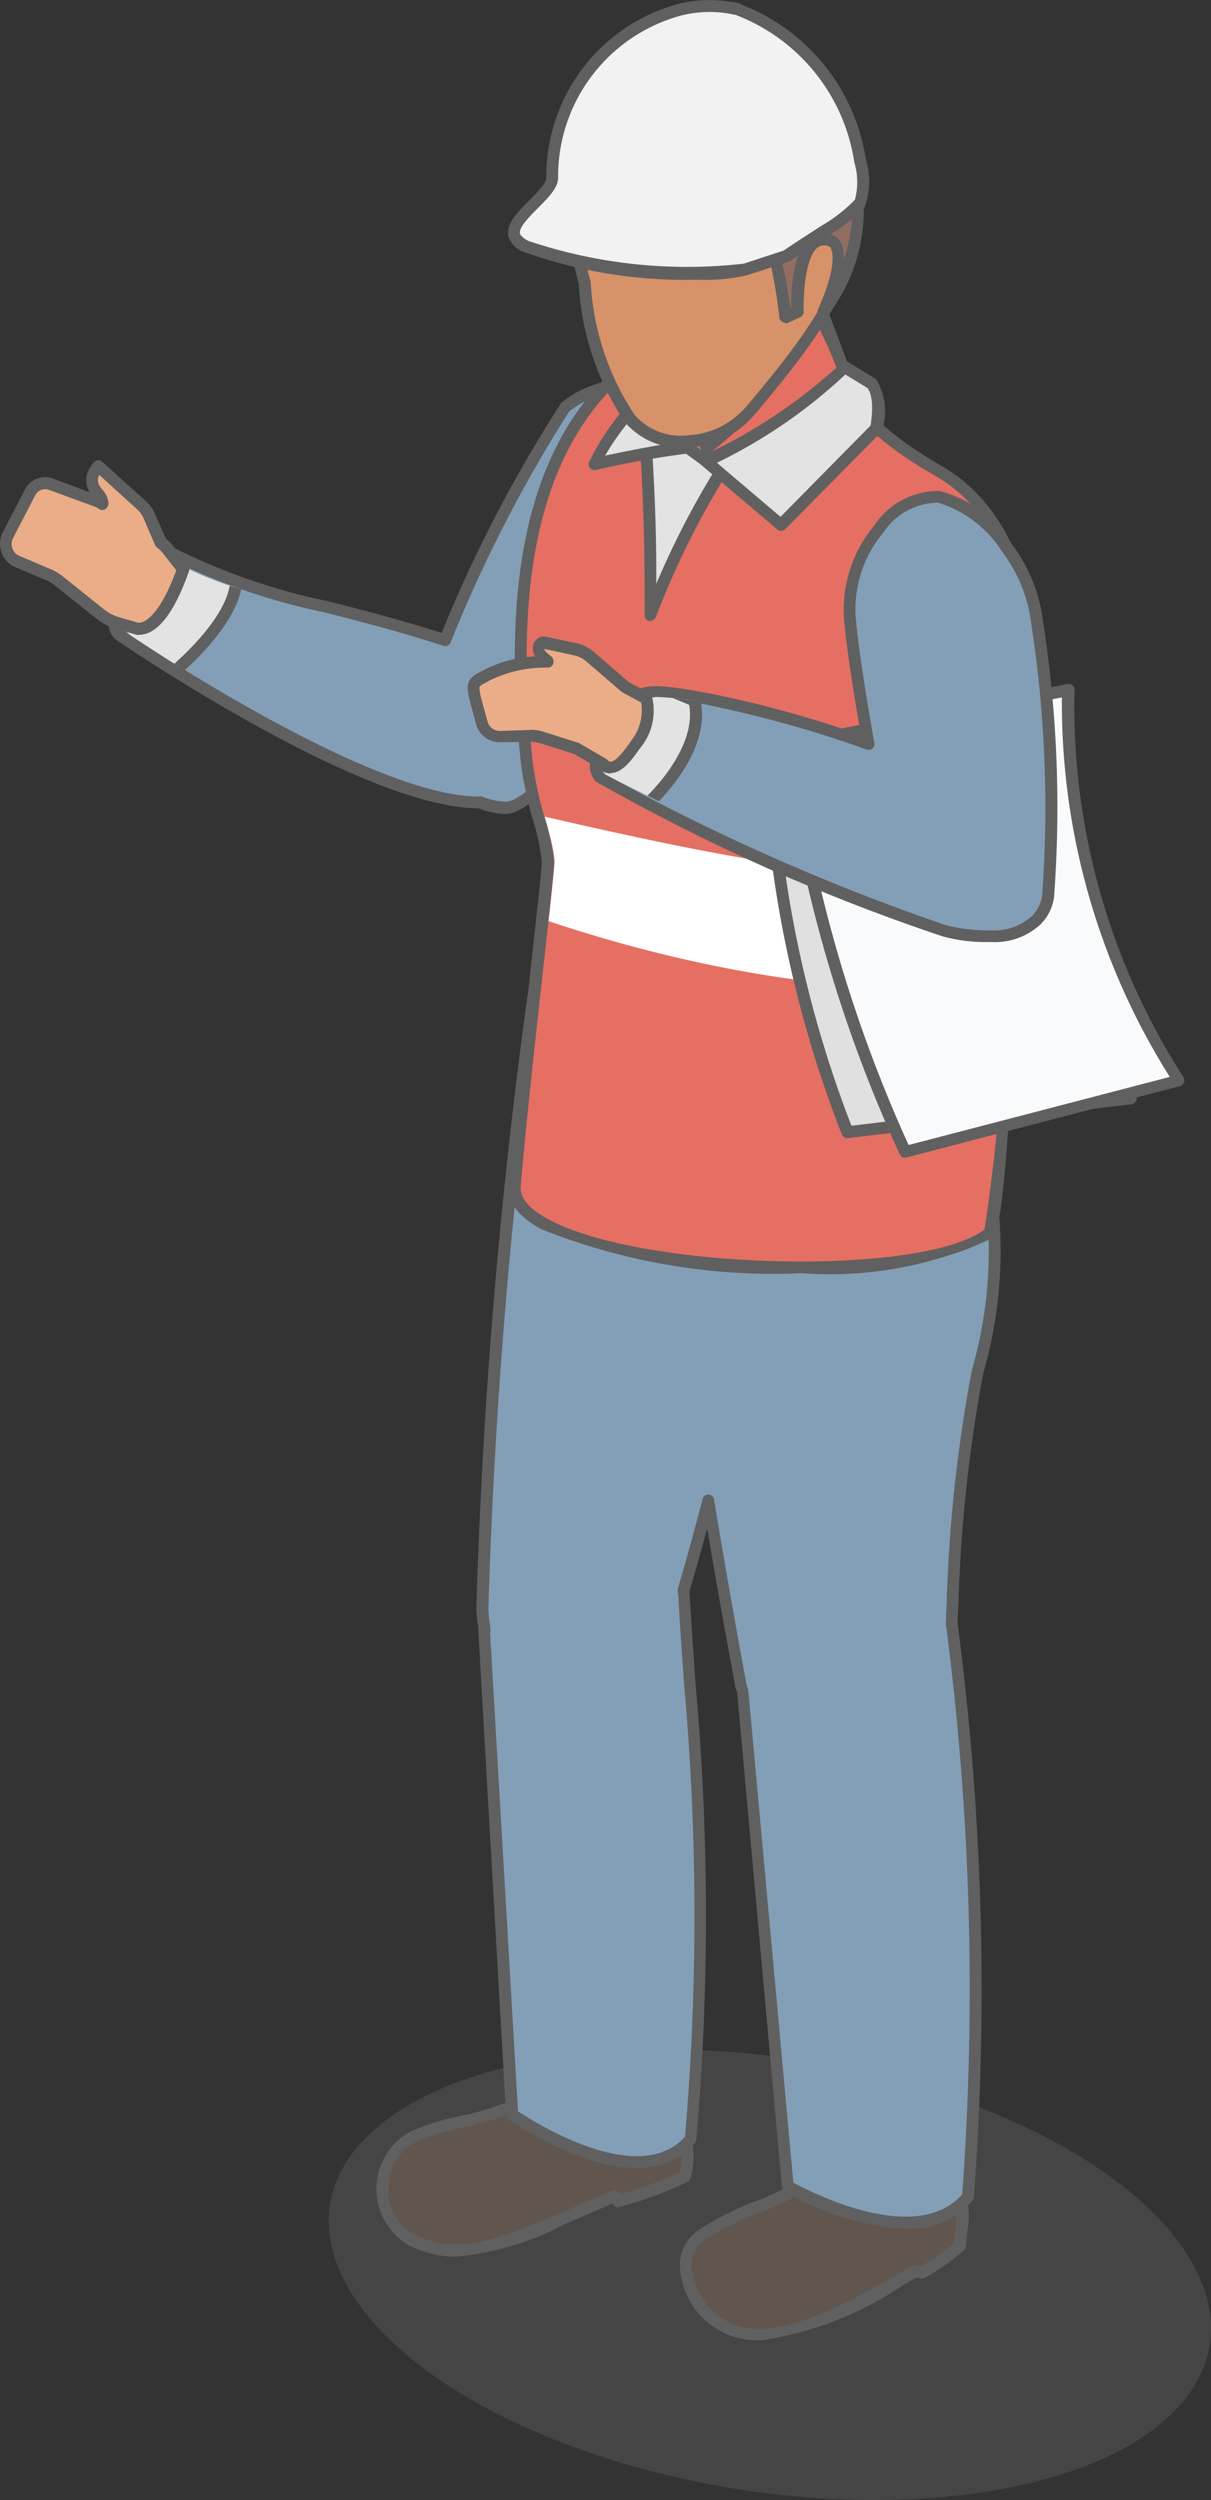 <svg id="グループ_10198" data-name="グループ 10198" xmlns="http://www.w3.org/2000/svg" xmlns:xlink="http://www.w3.org/1999/xlink" width="16.423" height="33.891" viewBox="0 0 16.423 33.891">
  <rect x="0" y="0" width="16.423" height="33.891" fill="#333333" stroke="none"/>
  <defs>
    <linearGradient id="linear-gradient" x1="-0.184" y1="0.752" x2="-0.079" y2="0.752" gradientUnits="objectBoundingBox">
      <stop offset="0" stop-color="#83b78b"/>
      <stop offset="1" stop-color="#767676"/>
    </linearGradient>
    <clipPath id="clip-path">
      <rect id="長方形_6047" data-name="長方形 6047" width="16.423" height="33.891" fill="none"/>
    </clipPath>
    <clipPath id="clip-path-2">
      <rect id="長方形_6035" data-name="長方形 6035" width="16.423" height="33.89" fill="none"/>
    </clipPath>
    <clipPath id="clip-path-3">
      <path id="パス_36426" data-name="パス 36426" d="M5.339,10v.548a.174.174,0,0,0,.1.146.552.552,0,0,0,.506,0,.174.174,0,0,0,.1-.146V10Z" transform="translate(-5.339 -9.996)" fill="none"/>
    </clipPath>
    <clipPath id="clip-path-5">
      <path id="パス_36433" data-name="パス 36433" d="M6.5,9.327v.55a.183.183,0,0,0,.106.145.562.562,0,0,0,.506,0,.184.184,0,0,0,.1-.145v-.55Z" transform="translate(-6.498 -9.327)" fill="none"/>
    </clipPath>
    <clipPath id="clip-path-7">
      <path id="パス_36445" data-name="パス 36445" d="M7.037,12.1c-.037.023-.037.056,0,.077a.137.137,0,0,0,.132,0c.037-.021.037-.055,0-.077a.157.157,0,0,0-.132,0" transform="translate(-7.01 -12.082)" fill="none"/>
    </clipPath>
    <clipPath id="clip-path-9">
      <rect id="長方形_6041" data-name="長方形 6041" width="11.966" height="6.109" fill="url(#linear-gradient)"/>
    </clipPath>
    <clipPath id="clip-path-10">
      <path id="パス_36447" data-name="パス 36447" d="M3.329,18.432c1.387-1.316,4.947-1.532,7.943-.481s4.3,2.977,2.912,4.295-4.947,1.532-7.943.481-4.3-2.977-2.912-4.295" transform="translate(-2.773 -17.285)" fill="url(#linear-gradient)"/>
    </clipPath>
    <clipPath id="clip-path-11">
      <path id="パス_36458" data-name="パス 36458" d="M1.071,5.541a.167.167,0,0,0,.058.2c.617.415,3.677,2.416,4.7,1.95,0,0-.746-1.058-.169-1.689-1.688-.653-3.015-.718-3.955-1.271-.244.072-.439.313-.636.812" transform="translate(-1.058 -4.729)" fill="none"/>
    </clipPath>
    <clipPath id="clip-path-13">
      <path id="パス_36465" data-name="パス 36465" d="M7.319,2.649v0a.41.41,0,0,1-.058.039L5.818,3.774l.031.2.227.752L7.952,3.66a.887.887,0,0,1-.026-.135,5.444,5.444,0,0,0-.468-.982Z" transform="translate(-5.818 -2.543)" fill="none"/>
    </clipPath>
    <clipPath id="clip-path-15">
      <path id="パス_36469" data-name="パス 36469" d="M8.222,2.714c.006.024-1.519.853-1.519.853s-.577-.27-.754-.13C4.366,4.7,4.381,7.116,4.567,8.812c.053.481.267.99.283,1.294.008.149-.321,2.864-.452,4.336-.1,1.119,5.291,1.447,6.337.646a39.027,39.027,0,0,0,.371-4.082c.211-1.649.807-5.056-1.029-6.122-1.151-.667-1.23-1.1-1.257-1.305a6.089,6.089,0,0,0-.479-1s-.127.117-.121.14" transform="translate(-4.397 -2.574)" fill="none"/>
    </clipPath>
    <clipPath id="clip-path-17">
      <path id="パス_36478" data-name="パス 36478" d="M5.628,5.944c-.389.339-.273.378-.548.818-.027.043.029.148.056.172A28.755,28.755,0,0,0,9.691,8.81a2.429,2.429,0,0,0,.616.068c1.4,0,.6-1.543.008-1.672A13.317,13.317,0,0,0,6.632,5.981a5.056,5.056,0,0,0-.759-.1.36.36,0,0,0-.246.066" transform="translate(-5.072 -5.878)" fill="none"/>
    </clipPath>
  </defs>
  <g id="グループ_10197" data-name="グループ 10197" clip-path="url(#clip-path)">
    <g id="グループ_10163" data-name="グループ 10163" transform="translate(0 0.001)">
      <g id="グループ_10162" data-name="グループ 10162" clip-path="url(#clip-path-2)">
        <path id="パス_36423" data-name="パス 36423" d="M6.056,10v.548a.179.179,0,0,1-.1.146.565.565,0,0,1-.508,0,.179.179,0,0,1-.1-.146V10Z" transform="translate(3.242 6.07)" fill="#4d4d4d" fill-rule="evenodd"/>
        <path id="パス_36424" data-name="パス 36424" d="M5.727,10.862a.594.594,0,0,1-.294-.071.257.257,0,0,1-.145-.214v-.55a.08.08,0,0,1,.08-.08h.717a.08.08,0,0,1,.08.08v.55a.257.257,0,0,1-.145.214.59.59,0,0,1-.294.071m-.278-.754v.469c0,.024.024.051.064.074a.472.472,0,0,0,.428,0c.04-.023.064-.05.064-.074v-.469Z" transform="translate(3.211 6.039)" fill="#606060"/>
      </g>
    </g>
    <g id="グループ_10165" data-name="グループ 10165" transform="translate(8.581 16.066)">
      <g id="グループ_10164" data-name="グループ 10164" clip-path="url(#clip-path-3)">
        <rect id="長方形_6036" data-name="長方形 6036" width="0.402" height="0.895" transform="translate(0.448 -0.107)" fill="#464646"/>
        <path id="パス_36425" data-name="パス 36425" d="M6.05,10.935h-.4a.08.08,0,0,1-.08-.08v-.9a.08.08,0,0,1,.08-.08h.4a.08.08,0,0,1,.08.08v.9a.08.08,0,0,1-.08.08m-.321-.161H5.97v-.736H5.729Z" transform="translate(-5.2 -10.067)" fill="#606060"/>
      </g>
    </g>
    <g id="グループ_10167" data-name="グループ 10167" transform="translate(0 0.001)">
      <g id="グループ_10166" data-name="グループ 10166" clip-path="url(#clip-path-2)">
        <path id="パス_36427" data-name="パス 36427" d="M6.056,10v.548a.179.179,0,0,1-.1.146.565.565,0,0,1-.508,0,.179.179,0,0,1-.1-.146V10Z" transform="translate(3.242 6.07)" fill="none" stroke="#606060" stroke-linecap="round" stroke-linejoin="round" stroke-width="0.1"/>
        <path id="パス_36428" data-name="パス 36428" d="M5.444,9.93a.565.565,0,0,1,.508,0,.154.154,0,0,1,0,.293.565.565,0,0,1-.508,0,.154.154,0,0,1,0-.293" transform="translate(3.242 5.992)" fill="#555" fill-rule="evenodd"/>
        <path id="パス_36429" data-name="パス 36429" d="M5.727,10.393a.608.608,0,0,1-.294-.071.234.234,0,0,1,0-.432.654.654,0,0,1,.588,0,.234.234,0,0,1,0,.432.608.608,0,0,1-.294.071m-.214-.363h0c-.04.023-.064.051-.064.076s.024.055.064.077a.477.477,0,0,0,.428,0c.04-.023.064-.051.064-.077s-.024-.053-.064-.076a.477.477,0,0,0-.428,0" transform="translate(3.211 5.963)" fill="#606060"/>
        <path id="パス_36430" data-name="パス 36430" d="M7.215,9.327v.548a.179.179,0,0,1-.1.146.565.565,0,0,1-.508,0,.179.179,0,0,1-.1-.146V9.327Z" transform="translate(3.946 5.663)" fill="#4d4d4d" fill-rule="evenodd"/>
        <path id="パス_36431" data-name="パス 36431" d="M6.887,10.193a.612.612,0,0,1-.294-.071.257.257,0,0,1-.145-.215v-.55a.08.08,0,0,1,.08-.08h.717a.08.08,0,0,1,.08.08v.55a.257.257,0,0,1-.145.215.608.608,0,0,1-.294.071m-.278-.755v.469c0,.024.024.053.064.076a.482.482,0,0,0,.428,0c.04-.023.064-.051.064-.076V9.438Z" transform="translate(3.915 5.633)" fill="#606060"/>
      </g>
    </g>
    <g id="グループ_10169" data-name="グループ 10169" transform="translate(10.444 14.991)">
      <g id="グループ_10168" data-name="グループ 10168" clip-path="url(#clip-path-5)">
        <rect id="長方形_6038" data-name="長方形 6038" width="0.402" height="0.895" transform="translate(0.45 -0.107)" fill="#464646"/>
        <path id="パス_36432" data-name="パス 36432" d="M7.21,10.266h-.4a.08.08,0,0,1-.08-.08v-.9a.08.08,0,0,1,.08-.08h.4a.08.08,0,0,1,.08.08v.9a.08.08,0,0,1-.08.08m-.321-.161H7.13V9.369H6.889Z" transform="translate(-6.358 -9.398)" fill="#606060"/>
      </g>
    </g>
    <g id="グループ_10171" data-name="グループ 10171" transform="translate(0 0.001)">
      <g id="グループ_10170" data-name="グループ 10170" clip-path="url(#clip-path-2)">
        <path id="パス_36434" data-name="パス 36434" d="M7.215,9.327v.548a.179.179,0,0,1-.1.146.565.565,0,0,1-.508,0,.179.179,0,0,1-.1-.146V9.327Z" transform="translate(3.946 5.663)" fill="none" stroke="#606060" stroke-linecap="round" stroke-linejoin="round" stroke-width="0.1"/>
        <path id="パス_36435" data-name="パス 36435" d="M6.6,9.261a.565.565,0,0,1,.508,0,.154.154,0,0,1,0,.293.565.565,0,0,1-.508,0,.154.154,0,0,1,0-.293" transform="translate(3.946 5.586)" fill="#555" fill-rule="evenodd"/>
        <path id="パス_36436" data-name="パス 36436" d="M6.887,9.724a.608.608,0,0,1-.294-.071.234.234,0,0,1,0-.432.644.644,0,0,1,.588,0,.234.234,0,0,1,0,.432.608.608,0,0,1-.294.071m-.214-.363h0c-.04.023-.064.051-.064.077s.024.053.064.076a.477.477,0,0,0,.428,0c.04-.023.064-.051.064-.076s-.024-.055-.064-.077a.477.477,0,0,0-.428,0" transform="translate(3.915 5.555)" fill="#606060"/>
        <path id="パス_36437" data-name="パス 36437" d="M6.26,8.868a.075.075,0,0,1,.069,0,.021.021,0,0,1,0,.04.075.075,0,0,1-.069,0,.021.021,0,0,1,0-.04" transform="translate(3.793 5.379)" fill="#818181" fill-rule="evenodd"/>
        <path id="パス_36438" data-name="パス 36438" d="M6.325,9.027a.151.151,0,0,1-.076-.019.1.1,0,0,1,0-.178.15.15,0,0,1,.149,0,.1.1,0,0,1,0,.178.155.155,0,0,1-.076.019m.006-.158a.047.047,0,0,0-.037.05.055.055,0,0,0,.024.048h.013a.056.056,0,0,0,.026-.048.057.057,0,0,0-.026-.05" transform="translate(3.762 5.349)" fill="#606060"/>
        <path id="パス_36439" data-name="パス 36439" d="M7.24,12.085a.252.252,0,0,0-.225,0,.069.069,0,0,0,0,.13.252.252,0,0,0,.225,0c.063-.037.063-.095,0-.13" transform="translate(4.232 7.322)" fill="#faa53c" fill-rule="evenodd"/>
        <path id="パス_36440" data-name="パス 36440" d="M7.158,12.353a.3.3,0,0,1-.153-.039.158.158,0,0,1-.087-.135.161.161,0,0,1,.087-.133.326.326,0,0,1,.305,0,.158.158,0,0,1,.087.133.155.155,0,0,1-.087.135.3.3,0,0,1-.153.039m.082-.161h0ZM7.1,12.18a.168.168,0,0,0,.122,0,.2.2,0,0,0-.122,0" transform="translate(4.201 7.291)" fill="#606060"/>
        <path id="パス_36441" data-name="パス 36441" d="M7.169,12.1a.146.146,0,0,0-.132,0c-.037.021-.037.055,0,.076a.137.137,0,0,0,.132,0c.037-.021.037-.055,0-.076" transform="translate(4.256 7.336)" fill="#dc8416" fill-rule="evenodd"/>
        <path id="パス_36442" data-name="パス 36442" d="M7.134,12.3a.217.217,0,0,1-.106-.027.126.126,0,0,1-.068-.106.127.127,0,0,1,.069-.109.232.232,0,0,1,.211,0l0,0a.121.121,0,0,1,.064.108.122.122,0,0,1-.064.106.223.223,0,0,1-.108.027" transform="translate(4.226 7.306)" fill="#606060"/>
      </g>
    </g>
    <g id="グループ_10173" data-name="グループ 10173" transform="translate(11.266 19.418)">
      <g id="グループ_10172" data-name="グループ 10172" clip-path="url(#clip-path-7)">
        <path id="パス_36443" data-name="パス 36443" d="M7.169,12.123a.146.146,0,0,0-.132,0c-.037.021-.037.055,0,.076a.146.146,0,0,0,.132,0c.037-.021.037-.055,0-.076" transform="translate(-7.01 -12.067)" fill="#7b5e3a" fill-rule="evenodd"/>
        <path id="パス_36444" data-name="パス 36444" d="M7.134,12.325a.217.217,0,0,1-.106-.027.126.126,0,0,1-.068-.106.127.127,0,0,1,.069-.109.232.232,0,0,1,.211,0l0,0a.121.121,0,0,1,.064.108.122.122,0,0,1-.064.106.223.223,0,0,1-.108.027" transform="translate(-7.04 -12.097)" fill="#606060"/>
      </g>
    </g>
    <g id="グループ_10180" data-name="グループ 10180" transform="translate(0 0.001)">
      <g id="グループ_10179" data-name="グループ 10179" clip-path="url(#clip-path-2)">
        <path id="パス_36446" data-name="パス 36446" d="M7.169,12.1a.146.146,0,0,0-.132,0c-.037.021-.037.055,0,.076a.137.137,0,0,0,.132,0C7.206,12.153,7.206,12.119,7.169,12.1Z" transform="translate(4.256 7.336)" fill="none" stroke="#606060" stroke-linecap="round" stroke-linejoin="round" stroke-width="0.1"/>
        <g id="グループ_10178" data-name="グループ 10178" transform="translate(4.457 27.781)" opacity="0.273">
          <g id="グループ_10177" data-name="グループ 10177">
            <g id="グループ_10176" data-name="グループ 10176" clip-path="url(#clip-path-9)">
              <g id="グループ_10175" data-name="グループ 10175" transform="translate(0 0)">
                <g id="グループ_10174" data-name="グループ 10174" clip-path="url(#clip-path-10)">
                  <rect id="長方形_6040" data-name="長方形 6040" width="15.267" height="12.141" transform="translate(-3.535 0.928) rotate(-25.897)" fill="url(#linear-gradient)"/>
                </g>
              </g>
            </g>
          </g>
        </g>
        <path id="パス_36448" data-name="パス 36448" d="M6.366,19.105l-.706.305c-1.1.481-1.509.532-2.046.283A.809.809,0,0,1,3.632,18.3a3.566,3.566,0,0,1,.792-.235c.411-.095.752-.275.853-.275l1.311-.137c.294-.268.606.191.7.63l.027-.021a1.011,1.011,0,0,1,.008.572,5.08,5.08,0,0,1-.906.334Z" transform="translate(1.958 10.671)" fill="#61564e" fill-rule="evenodd"/>
        <path id="パス_36449" data-name="パス 36449" d="M4.25,19.951a1.447,1.447,0,0,1-.638-.156.887.887,0,0,1,.016-1.537,3.4,3.4,0,0,1,.759-.23l.05-.011a4.381,4.381,0,0,0,.583-.19,1.023,1.023,0,0,1,.289-.087l1.278-.133a.325.325,0,0,1,.31-.069.979.979,0,0,1,.484.681.075.075,0,0,1,.047.051,1.093,1.093,0,0,1,.008.614.081.081,0,0,1-.04.051,5.152,5.152,0,0,1-.923.341.078.078,0,0,1-.084-.026l-.016-.019-.651.283a3.927,3.927,0,0,1-1.472.436M6.8,17.685a.192.192,0,0,0-.129.059.074.074,0,0,1-.045.021L5.317,17.9a1.108,1.108,0,0,0-.239.077,4.414,4.414,0,0,1-.6.194l-.051.013A3.182,3.182,0,0,0,3.7,18.4a.681.681,0,0,0-.362.628.67.67,0,0,0,.344.619c.518.239.9.185,1.978-.283l.706-.307a.08.08,0,0,1,.093.023l.021.026a5.223,5.223,0,0,0,.81-.3.919.919,0,0,0,0-.424.081.081,0,0,1-.048-.056.9.9,0,0,0-.394-.638.134.134,0,0,0-.047-.008" transform="translate(1.929 10.641)" fill="#606060"/>
        <path id="パス_36450" data-name="パス 36450" d="M8.9,19.769l-.069.039c-.813.455-1.753,1.017-2.435.755-.49-.19-.874-.969-.391-1.291a4.039,4.039,0,0,1,.81-.4c.368-.137.662-.35.755-.36l1.191-.272c.239-.3.579.127.717.551l.023-.023a.826.826,0,0,1,.019.428l-.018.223a2.748,2.748,0,0,1-.518.365Z" transform="translate(3.514 11.015)" fill="#61564e" fill-rule="evenodd"/>
        <path id="パス_36451" data-name="パス 36451" d="M6.812,20.739a1.046,1.046,0,0,1-1.07-.932A.58.58,0,0,1,6,19.237a4.062,4.062,0,0,1,.828-.407,4.094,4.094,0,0,0,.514-.248.883.883,0,0,1,.259-.119L8.754,18.2a.283.283,0,0,1,.276-.1c.223.042.426.342.535.63a.086.086,0,0,1,.048.047.928.928,0,0,1,.023.464l-.019.222a.08.08,0,0,1-.023.05,2.8,2.8,0,0,1-.534.378A.076.076,0,0,1,9,19.9l-.056-.011-.177.1a4.606,4.606,0,0,1-1.959.755m2.165-2.486a.153.153,0,0,0-.117.069.076.076,0,0,1-.045.029l-1.191.272a1.118,1.118,0,0,0-.207.1,4.128,4.128,0,0,1-.537.259,3.781,3.781,0,0,0-.794.389.425.425,0,0,0-.185.419.97.97,0,0,0,.559.728c.606.235,1.471-.248,2.232-.673l.2-.114a.068.068,0,0,1,.056-.008l.055.011a2.7,2.7,0,0,0,.453-.317l.018-.194a1,1,0,0,0,0-.323.079.079,0,0,1-.043-.05c-.1-.305-.293-.567-.437-.595l-.024,0" transform="translate(3.484 10.985)" fill="#606060"/>
        <path id="パス_36452" data-name="パス 36452" d="M10.928,10.372a10.169,10.169,0,0,0-2.435-.593c.1-.458.167-.751.169-.767.01-.08-3.385-1.5-3.888-.508a78.049,78.049,0,0,0-.7,8.33,2.37,2.37,0,0,0,.027.313l-.008.006.381,6.561s1.7,1.191,2.42.333a42.432,42.432,0,0,0-.09-7.4c0-.016-.008-.019-.01-.034.1-.349.22-.77.341-1.23.13.789.273,1.606.442,2.519,0,.027.018.043.024.069l.608,6.712s1.729,1.008,2.446.14a38.541,38.541,0,0,0-.225-7.785,21.831,21.831,0,0,1,.355-3.4c.49-2.279.037-2.29.143-3.269" transform="translate(2.473 4.951)" fill="#839fb7" fill-rule="evenodd"/>
        <path id="パス_36453" data-name="パス 36453" d="M9.836,25.294A3.809,3.809,0,0,1,8.2,24.788a.076.076,0,0,1-.039-.063l-.608-6.712a.176.176,0,0,1-.023-.061c-.149-.8-.272-1.5-.383-2.152-.085.318-.166.6-.238.849a.1.1,0,0,1,0,.029c.023.4.051.807.08,1.218A35.155,35.155,0,0,1,7,24.085a.072.072,0,0,1-.019.043c-.763.9-2.456-.267-2.527-.317a.084.084,0,0,1-.034-.061L4.044,17.19a.122.122,0,0,1,0-.034.546.546,0,0,0-.01-.074,1.31,1.31,0,0,1-.016-.22,77.7,77.7,0,0,1,.7-8.338L4.733,8.5c.315-.622,1.562-.4,2.554-.1.014,0,1.508.466,1.487.651,0,.023-.066.3-.153.688a6.974,6.974,0,0,1,2.417.67v0a2.815,2.815,0,0,0,.031.8,5.957,5.957,0,0,1-.175,2.477,19.885,19.885,0,0,0-.338,3.105l-.014.283a38.072,38.072,0,0,1,.223,7.787.091.091,0,0,1-.018.047,1.125,1.125,0,0,1-.911.384m-1.52-.625c.244.133,1.672.865,2.29.158a38.075,38.075,0,0,0-.223-7.742l.013-.3a20.086,20.086,0,0,1,.341-3.131,5.827,5.827,0,0,0,.174-2.42,3.032,3.032,0,0,1-.035-.789,11.846,11.846,0,0,0-2.361-.556.083.083,0,0,1-.056-.034.09.09,0,0,1-.013-.064c.084-.365.14-.617.161-.715a7.37,7.37,0,0,0-3.3-.78.587.587,0,0,0-.426.264,77.584,77.584,0,0,0-.7,8.308,1.251,1.251,0,0,0,.014.193c.006.037.011.074.014.113a.094.094,0,0,1-.006.037L4.582,23.7c.23.153,1.639,1.043,2.265.344a35.159,35.159,0,0,0-.013-6.138c-.029-.413-.058-.816-.079-1.22h0a.06.06,0,0,1-.008-.035.056.056,0,0,1,0-.027c.1-.338.215-.751.339-1.226a.081.081,0,0,1,.079-.059h0a.082.082,0,0,1,.076.068c.125.762.265,1.562.442,2.517l.006.019a.142.142,0,0,1,.016.048Zm2.369.19h0Z" transform="translate(2.443 4.92)" fill="#606060"/>
        <path id="パス_36454" data-name="パス 36454" d="M8.782,3.557a1.343,1.343,0,0,0-1.7-.006A19.257,19.257,0,0,0,5.449,6.707,22.129,22.129,0,0,1,1.7,5.51c-.276.08-.5.352-.72.915a.185.185,0,0,0,.069.223c.622.419,3.454,2.265,4.863,2.258a1,1,0,0,0,.368.077c.664-.051,2.824-3.3,2.824-3.3s.2-1.723-.325-2.13" transform="translate(0.588 1.97)" fill="#839fb7" fill-rule="evenodd"/>
        <path id="パス_36455" data-name="パス 36455" d="M6.286,9.094a1.136,1.136,0,0,1-.355-.077C4.468,9.011,1.6,7.124,1.035,6.745a.266.266,0,0,1-.1-.32c.235-.585.466-.873.773-.963a.072.072,0,0,1,.063.008A8.464,8.464,0,0,0,3.9,6.211c.463.119.982.252,1.532.428a18.776,18.776,0,0,1,1.623-3.12,1.428,1.428,0,0,1,1.8,0c.558.429.365,2.13.357,2.2a.075.075,0,0,1-.014.035C8.981,6.1,7,9.04,6.32,9.093l-.034,0m-.341-.238.029,0a.988.988,0,0,0,.312.072l.021,0C6.763,8.9,8.2,6.979,9.059,5.689c.055-.482.1-1.731-.3-2.038a1.258,1.258,0,0,0-1.6-.01A19.1,19.1,0,0,0,5.553,6.77a.078.078,0,0,1-.1.043c-.569-.185-1.111-.325-1.588-.448a8.729,8.729,0,0,1-2.142-.738c-.236.085-.434.352-.636.857a.111.111,0,0,0,.039.129c.341.228,3.369,2.244,4.814,2.244Z" transform="translate(0.557 1.94)" fill="#606060"/>
      </g>
    </g>
    <g id="グループ_10182" data-name="グループ 10182" transform="translate(1.701 7.601)">
      <g id="グループ_10181" data-name="グループ 10181" clip-path="url(#clip-path-11)">
        <path id="パス_36456" data-name="パス 36456" d="M1.769,4.542A4.1,4.1,0,0,1,.647,5.834l1.088.707S3,5.606,2.788,4.9Z" transform="translate(-1.308 -4.843)" fill="#e3e3e3" fill-rule="evenodd"/>
        <path id="パス_36457" data-name="パス 36457" d="M1.765,6.652a.085.085,0,0,1-.043-.013L.633,5.93A.076.076,0,0,1,.6,5.863.081.081,0,0,1,.635,5.8,4.022,4.022,0,0,0,1.728,4.534a.087.087,0,0,1,.1-.039l1.019.358A.082.082,0,0,1,2.9,4.9c.227.752-1.03,1.692-1.083,1.731a.079.079,0,0,1-.048.016M.823,5.863l.937.611c.212-.167,1.112-.913.992-1.482L1.836,4.67A4.249,4.249,0,0,1,.823,5.863" transform="translate(-1.338 -4.873)" fill="#606060"/>
      </g>
    </g>
    <g id="グループ_10184" data-name="グループ 10184" transform="translate(0 0.001)">
      <g id="グループ_10183" data-name="グループ 10183" clip-path="url(#clip-path-2)">
        <path id="パス_36459" data-name="パス 36459" d="M2.239,5.051a.557.557,0,0,0-.1-.088L1.986,4.6A.386.386,0,0,0,1.9,4.474c-.161-.145-.6-.542-.6-.542l-.04.055a.232.232,0,0,0,.006.28l.051.068a.282.282,0,0,1,.045.119l-.045-.027L.664,4.178a.232.232,0,0,0-.288.111c-.084.164-.206.4-.3.58a.26.26,0,0,0,.13.357c.146.061.318.135.416.175a.685.685,0,0,1,.14.084l.572.456a.615.615,0,0,0,.219.113l.257.077s.309.14.638-.8l-.212-.278" transform="translate(0.031 2.387)" fill="#eaad88" fill-rule="evenodd"/>
        <path id="パス_36460" data-name="パス 36460" d="M1.888,6.249a.2.2,0,0,1-.079-.014l-.248-.072a.72.72,0,0,1-.246-.129L.744,5.579a.462.462,0,0,0-.121-.072L.207,5.33a.33.33,0,0,1-.186-.2.343.343,0,0,1,.016-.27l.3-.58a.309.309,0,0,1,.387-.149l.493.185a.314.314,0,0,1,.011-.347l.04-.056a.091.091,0,0,1,.058-.032.081.081,0,0,1,.061.021l.6.542a.44.44,0,0,1,.108.151l.156.35a.539.539,0,0,1,.087.085l.214.28a.076.076,0,0,1,.011.074c-.164.469-.349.751-.55.837a.318.318,0,0,1-.119.026M.612,4.274a.152.152,0,0,0-.135.084l-.3.579a.178.178,0,0,0-.008.143.172.172,0,0,0,.1.1l.416.177a.665.665,0,0,1,.159.093l.571.456a.558.558,0,0,0,.191.1l.259.076c.072.018.291-.066.526-.709L2.2,5.13a.534.534,0,0,0-.061-.058L2.12,5.055A.129.129,0,0,1,2.1,5.024l-.156-.363a.321.321,0,0,0-.069-.1l-.529-.481a.152.152,0,0,0,.014.164l.053.066a.314.314,0,0,1,.056.133.1.1,0,0,1-.029.093.086.086,0,0,1-.087.013l-.047-.031L.665,4.283a.154.154,0,0,0-.053-.01" transform="translate(0 2.357)" fill="#606060"/>
        <path id="パス_36461" data-name="パス 36461" d="M8.336,2.522a6.116,6.116,0,0,1,.485,1.017c.027.211.108.648,1.273,1.321,1.86,1.078,1.257,4.532,1.043,6.2a39.842,39.842,0,0,1-.376,4.135c-1.061.81-6.521.479-6.419-.656.13-1.49.464-4.24.456-4.391-.016-.309-.233-.823-.288-1.311-.188-1.718-.2-4.161,1.4-5.444.178-.143.763.132.763.132s1.545-.841,1.538-.863.122-.143.122-.143" transform="translate(2.636 1.531)" fill="#e56f63" fill-rule="evenodd"/>
        <path id="パス_36462" data-name="パス 36462" d="M8.232,15.76a8.509,8.509,0,0,1-3.5-.6c-.313-.172-.463-.373-.444-.6.071-.8.2-1.969.3-2.906.08-.725.156-1.406.153-1.472A2.906,2.906,0,0,0,4.63,9.64a4.94,4.94,0,0,1-.167-.76c-.3-2.7.17-4.508,1.43-5.516.188-.153.649.032.81.1.529-.288,1.339-.735,1.472-.821a.693.693,0,0,1,.137-.153.076.076,0,0,1,.068-.021.081.081,0,0,1,.058.039,5.943,5.943,0,0,1,.5,1.048c.021.177.074.591,1.231,1.262,1.784,1.035,1.374,4.1,1.128,5.927-.016.125-.032.243-.045.354-.031.227-.063.759-.1,1.374-.119,1.995-.183,2.718-.31,2.814a5.214,5.214,0,0,1-2.609.469M6.094,3.465a.158.158,0,0,0-.1.024C4.78,4.46,4.331,6.217,4.622,8.862a5.185,5.185,0,0,0,.162.735,3.041,3.041,0,0,1,.125.582c0,.072-.05.563-.154,1.5s-.231,2.1-.3,2.9c-.013.154.108.3.36.44,1.265.7,5.087.789,5.931.145a20.882,20.882,0,0,0,.246-2.7c.037-.62.069-1.154.1-1.387.014-.111.031-.228.047-.354.239-1.79.641-4.786-1.05-5.767C8.859,4.251,8.8,3.78,8.774,3.579a4.976,4.976,0,0,0-.424-.9l-.027.031a8.3,8.3,0,0,1-1.577.915.088.088,0,0,1-.072,0,1.713,1.713,0,0,0-.579-.166" transform="translate(2.606 1.501)" fill="#606060"/>
      </g>
    </g>
    <g id="グループ_10186" data-name="グループ 10186" transform="translate(9.351 4.087)">
      <g id="グループ_10185" data-name="グループ 10185" clip-path="url(#clip-path-13)">
        <path id="パス_36463" data-name="パス 36463" d="M7.614,2.671A4.61,4.61,0,0,1,6.139,4.508L5.552,3.333Z" transform="translate(-5.98 -2.465)" fill="#da9b75" fill-rule="evenodd"/>
        <path id="パス_36464" data-name="パス 36464" d="M6.169,4.619l-.016,0A.077.077,0,0,1,6.1,4.575L5.51,3.4a.083.083,0,0,1,0-.068.081.081,0,0,1,.05-.045L7.62,2.626a.077.077,0,0,1,.085.023.082.082,0,0,1,.013.087A4.7,4.7,0,0,1,6.219,4.6a.07.07,0,0,1-.05.018M5.7,3.412l.5,1a4.467,4.467,0,0,0,1.294-1.58Z" transform="translate(-6.01 -2.496)" fill="#606060"/>
      </g>
    </g>
    <g id="グループ_10188" data-name="グループ 10188" transform="translate(0 0.001)">
      <g id="グループ_10187" data-name="グループ 10187" clip-path="url(#clip-path-2)">
        <path id="パス_36466" data-name="パス 36466" d="M7.565,2.495l.44,1.165L6.075,4.753,5.849,4l-.031-.2Z" transform="translate(3.533 1.514)" fill="none" stroke="#606060" stroke-linecap="round" stroke-linejoin="round" stroke-width="0.1"/>
        <path id="パス_36467" data-name="パス 36467" d="M8.336,2.522a6.116,6.116,0,0,1,.485,1.017c.027.211.108.648,1.273,1.321,1.86,1.078,1.257,4.532,1.043,6.2a39.842,39.842,0,0,1-.376,4.135c-1.061.81-6.521.479-6.419-.656.13-1.49.464-4.24.456-4.391-.016-.309-.233-.823-.288-1.311-.188-1.718-.2-4.161,1.4-5.444.178-.143.763.132.763.132s1.545-.841,1.538-.863S8.336,2.522,8.336,2.522Z" transform="translate(2.636 1.531)" fill="none" stroke="#606060" stroke-linecap="round" stroke-linejoin="round" stroke-width="0.1"/>
      </g>
    </g>
    <g id="グループ_10190" data-name="グループ 10190" transform="translate(7.067 4.137)">
      <g id="グループ_10189" data-name="グループ 10189" clip-path="url(#clip-path-15)">
        <path id="パス_36468" data-name="パス 36468" d="M11.116,8.8c-.145.62-3.131.624-6.45-.493L4.542,6.876c2.519.58,4.981,1.091,6.786.735Z" transform="translate(-4.309 0.038)" fill="#fff" fill-rule="evenodd"/>
      </g>
    </g>
    <g id="グループ_10192" data-name="グループ 10192" transform="translate(0 0.001)">
      <g id="グループ_10191" data-name="グループ 10191" clip-path="url(#clip-path-2)">
        <path id="パス_36470" data-name="パス 36470" d="M10.325,5.992l-3.844.46a15.523,15.523,0,0,0,1.074,5.259l3.846-.46a9.1,9.1,0,0,1-1.075-5.259" transform="translate(3.935 3.638)" fill="#e0e0e0" fill-rule="evenodd"/>
        <path id="パス_36471" data-name="パス 36471" d="M7.586,11.82a.078.078,0,0,1-.076-.051A15.8,15.8,0,0,1,6.432,6.482.079.079,0,0,1,6.5,6.4l3.844-.46a.09.09,0,0,1,.068.024.079.079,0,0,1,.021.069A8.848,8.848,0,0,0,11.5,11.248a.077.077,0,0,1,0,.072.083.083,0,0,1-.061.042L7.6,11.82ZM6.593,6.553a15.658,15.658,0,0,0,1.048,5.1l3.671-.439a9.052,9.052,0,0,1-1.053-5.1Z" transform="translate(3.906 3.607)" fill="#606060"/>
        <path id="パス_36472" data-name="パス 36472" d="M10.452,5.821l-3.8.746a18.936,18.936,0,0,0,1.583,5.516l3.708-.966a9.555,9.555,0,0,1-1.492-5.3" transform="translate(4.04 3.534)" fill="#f9fafb" fill-rule="evenodd"/>
        <path id="パス_36473" data-name="パス 36473" d="M8.267,12.192a.08.08,0,0,1-.074-.048A19.133,19.133,0,0,1,6.6,6.6a.082.082,0,0,1,.066-.084l3.8-.747a.074.074,0,0,1,.071.019.087.087,0,0,1,.026.068,9.291,9.291,0,0,0,1.482,5.249.084.084,0,0,1,0,.071.085.085,0,0,1-.055.045l-3.706.966-.021,0M6.77,6.663a19.085,19.085,0,0,0,1.543,5.355l3.542-.923a9.506,9.506,0,0,1-1.463-5.145Z" transform="translate(4.009 3.503)" fill="#606060"/>
        <path id="パス_36474" data-name="パス 36474" d="M11.012,5.88a2.067,2.067,0,0,0-.4-.985,1.635,1.635,0,0,0-.932-.7.979.979,0,0,0-.812.436,1.686,1.686,0,0,0-.391,1.255c.045.448.143,1.061.251,1.66a15.3,15.3,0,0,0-2.105-.6c-.63-.121-.9-.159-1.027-.04-.4.374-.28.416-.561.9-.027.048.029.166.058.19a28.1,28.1,0,0,0,4.663,2.072,2.266,2.266,0,0,0,.63.074A.821.821,0,0,0,11,9.93l0,0v0a.576.576,0,0,0,.159-.4,16.275,16.275,0,0,0-.156-3.645" transform="translate(3.051 2.543)" fill="#839fb7" fill-rule="evenodd"/>
        <path id="パス_36475" data-name="パス 36475" d="M10.364,10.257a2.212,2.212,0,0,1-.6-.077,26.6,26.6,0,0,1-4.706-2.1c-.029-.023-.119-.182-.063-.278a2.879,2.879,0,0,0,.186-.381,1.308,1.308,0,0,1,.389-.542c.154-.141.424-.106,1.1.021a15.064,15.064,0,0,1,1.987.553c-.084-.466-.182-1.067-.228-1.532a1.777,1.777,0,0,1,.41-1.315,1.033,1.033,0,0,1,.884-.463,1.643,1.643,0,0,1,.987.733A2.163,2.163,0,0,1,11.123,5.9a16.41,16.41,0,0,1,.156,3.669.64.64,0,0,1-.174.432.086.086,0,0,1-.024.024.909.909,0,0,1-.667.231h-.05M5.875,6.947a.284.284,0,0,0-.2.051,1.123,1.123,0,0,0-.349.484,3.078,3.078,0,0,1-.2.4.305.305,0,0,0,.04.09A29.145,29.145,0,0,0,9.8,10.026a2.226,2.226,0,0,0,.6.071.765.765,0,0,0,.574-.193l.01-.01a.5.5,0,0,0,.133-.341,16.385,16.385,0,0,0-.156-3.634,2,2,0,0,0-.387-.947A1.582,1.582,0,0,0,9.7,4.3a.9.9,0,0,0-.741.405,1.62,1.62,0,0,0-.371,1.2c.05.5.164,1.176.249,1.654a.079.079,0,0,1-.106.088,15.388,15.388,0,0,0-2.093-.591,4.8,4.8,0,0,0-.76-.111" transform="translate(3.021 2.513)" fill="#606060"/>
      </g>
    </g>
    <g id="グループ_10194" data-name="グループ 10194" transform="translate(8.153 9.447)">
      <g id="グループ_10193" data-name="グループ 10193" clip-path="url(#clip-path-17)">
        <path id="パス_36476" data-name="パス 36476" d="M5.761,5.676a3.694,3.694,0,0,1-1.22,1.342l1.5.419s.783-.706.619-1.385Z" transform="translate(-5.395 -6.001)" fill="#e3e3e3" fill-rule="evenodd"/>
        <path id="パス_36477" data-name="パス 36477" d="M6.074,7.549l-.023,0-1.5-.421a.077.077,0,0,1-.058-.069.08.08,0,0,1,.045-.08A3.636,3.636,0,0,0,5.721,5.668a.079.079,0,0,1,.1-.037l.9.376a.078.078,0,0,1,.048.055c.172.72-.611,1.435-.644,1.466a.081.081,0,0,1-.053.021m-1.3-.527,1.273.357c.138-.135.67-.7.574-1.239l-.8-.331a3.938,3.938,0,0,1-1.05,1.213" transform="translate(-5.426 -6.032)" fill="#606060"/>
      </g>
    </g>
    <g id="グループ_10196" data-name="グループ 10196" transform="translate(0 0.001)">
      <g id="グループ_10195" data-name="グループ 10195" clip-path="url(#clip-path-2)">
        <path id="パス_36479" data-name="パス 36479" d="M6.338,6.174,6.05,6.021c-.087-.076-.333-.289-.471-.407a.448.448,0,0,0-.2-.1c-.116-.026-.294-.064-.4-.087a.074.074,0,0,0-.066.016A.077.077,0,0,0,4.88,5.5v0c0,.077.072.124.13.172a1.849,1.849,0,0,0-.833.186c-.108.056-.2.079-.18.2l.008.063s.056.211.1.378a.255.255,0,0,0,.254.188L4.75,6.68a.6.6,0,0,1,.185.026l.468.151.35.207c.162.167.355-.145.452-.276a.719.719,0,0,0,.133-.614" transform="translate(2.426 3.292)" fill="#eaad88" fill-rule="evenodd"/>
        <path id="パス_36480" data-name="パス 36480" d="M5.886,7.224a.217.217,0,0,1-.153-.064l-.341-.2-.452-.143a.556.556,0,0,0-.158-.023L4.393,6.8H4.382a.332.332,0,0,1-.323-.249c-.045-.166-.1-.378-.1-.378l-.01-.072c-.021-.162.092-.217.18-.26l.043-.023a1.688,1.688,0,0,1,.689-.183.2.2,0,0,1-.031-.1.155.155,0,0,1,.053-.129.138.138,0,0,1,.135-.035l.405.087a.555.555,0,0,1,.239.121l.471.407.272.143a.076.076,0,0,1,.039.045.792.792,0,0,1-.143.686l-.031.04c-.092.129-.215.305-.37.318H5.886M4.795,6.631a.608.608,0,0,1,.194.031l.468.149.368.215.016.013c.026.026.037.024.048.024.077-.006.194-.17.251-.249l.029-.043a.655.655,0,0,0,.13-.511l-.257-.137-.484-.416a.383.383,0,0,0-.169-.085l-.405-.088c.008.031.04.059.093.1a.091.091,0,0,1,.032.093.075.075,0,0,1-.064.061l-.031,0a1.712,1.712,0,0,0-.77.175L4.2,5.988c-.095.047-.1.055-.092.1l.008.063s.053.206.1.366a.17.17,0,0,0,.167.13h.006l.391-.013h.016" transform="translate(2.396 3.261)" fill="#606060"/>
        <path id="パス_36481" data-name="パス 36481" d="M6.469,4.164A11.711,11.711,0,0,0,5.513,6.1c0-.63.011-1.234-.066-2.417l.522.109Z" transform="translate(3.308 2.237)" fill="#e3e3e3" fill-rule="evenodd"/>
        <path id="パス_36482" data-name="パス 36482" d="M5.543,6.212H5.529a.079.079,0,0,1-.064-.08V6.019c0-.585,0-1.191-.068-2.3a.078.078,0,0,1,.027-.066.069.069,0,0,1,.069-.018l.522.109a.073.073,0,0,1,.031.013l.5.37a.082.082,0,0,1,.021.106,11.525,11.525,0,0,0-.95,1.925.081.081,0,0,1-.076.051m.021-2.4c.055.865.063,1.416.061,1.9a11.428,11.428,0,0,1,.768-1.5L5.966,3.9Z" transform="translate(3.277 2.206)" fill="#606060"/>
        <path id="パス_36483" data-name="パス 36483" d="M6.271,4.147l-.3-.982a4.647,4.647,0,0,0-.951,1.207,12.735,12.735,0,0,1,1.254-.225" transform="translate(3.046 1.921)" fill="#e3e3e3" fill-rule="evenodd"/>
        <path id="パス_36484" data-name="パス 36484" d="M5.048,4.483a.08.08,0,0,1-.061-.027.079.079,0,0,1-.013-.085A3.3,3.3,0,0,1,5.74,3.352a2.22,2.22,0,0,0,.194-.206.08.08,0,0,1,.079-.031.082.082,0,0,1,.063.056l.3.982a.079.079,0,0,1-.011.071.085.085,0,0,1-.063.034,12.5,12.5,0,0,0-1.236.222l-.019,0m.916-1.128c-.032.034-.069.069-.109.109a3.563,3.563,0,0,0-.664.825c.267-.058.754-.153,1-.183Z" transform="translate(3.016 1.89)" fill="#606060"/>
        <path id="パス_36485" data-name="パス 36485" d="M8.6,1.881C8.431.574,7.428.449,6.417.634a1.849,1.849,0,0,0-.471.159l0,0-.006,0-.01,0,0,0a2.35,2.35,0,0,0-.974,2.684,3.673,3.673,0,0,0,.612,1.85.929.929,0,0,0,.823.3,1.159,1.159,0,0,0,.675-.276,1.632,1.632,0,0,0,.161-.166C8.378,3.83,8.761,3.128,8.6,1.881" transform="translate(2.972 0.343)" fill="#d79269" fill-rule="evenodd"/>
        <path id="パス_36486" data-name="パス 36486" d="M6.292,5.758a1,1,0,0,1-.752-.339A3.71,3.71,0,0,1,4.907,3.53,2.449,2.449,0,0,1,5.9.772L5.922.758,5.943.75v0A1.958,1.958,0,0,1,6.432.586,2.166,2.166,0,0,1,8.139.8a1.543,1.543,0,0,1,.572,1.1c.164,1.273-.223,1.99-1.392,3.375a1.787,1.787,0,0,1-.167.174,1.234,1.234,0,0,1-.72.3,1.04,1.04,0,0,1-.14.01M6.009.9,6,.9a2.293,2.293,0,0,0-.932,2.6,3.615,3.615,0,0,0,.595,1.81.84.84,0,0,0,.751.276,1.083,1.083,0,0,0,.633-.259A1.285,1.285,0,0,0,7.2,5.174c1.136-1.345,1.511-2.04,1.356-3.251A1.387,1.387,0,0,0,8.044.928,2.016,2.016,0,0,0,6.462.743,1.763,1.763,0,0,0,6.011.9l0,0" transform="translate(2.942 0.312)" fill="#606060"/>
        <path id="パス_36487" data-name="パス 36487" d="M7.213,3.263a2.268,2.268,0,0,0,.452-1.686L6.5,2.263A7.1,7.1,0,0,1,6.7,3.335l.164-.076s-.039-1.2.481-.942c0,0,.231.132-.135.945" transform="translate(3.945 0.957)" fill="#916e61" fill-rule="evenodd"/>
        <path id="パス_36488" data-name="パス 36488" d="M6.734,3.446a.085.085,0,0,1-.043-.013.077.077,0,0,1-.037-.068,6.933,6.933,0,0,0-.2-1.051.08.08,0,0,1,.037-.09l1.168-.686a.082.082,0,0,1,.072,0,.077.077,0,0,1,.047.059,2.328,2.328,0,0,1-.468,1.752.084.084,0,0,1-.1.018.08.08,0,0,1-.031-.1c.31-.693.164-.845.162-.847a.145.145,0,0,0-.156,0c-.162.1-.209.591-.2.876a.079.079,0,0,1-.047.076l-.164.076a.086.086,0,0,1-.034.008M6.619,2.332a8.133,8.133,0,0,1,.186.911l.01,0c0-.194.016-.8.275-.964a.319.319,0,0,1,.325,0c.031.018.121.088.114.309a1.917,1.917,0,0,0,.1-.849Z" transform="translate(3.914 0.927)" fill="#606060"/>
        <path id="パス_36489" data-name="パス 36489" d="M9.031,2.147A2.613,2.613,0,0,0,7.394.1L7.371.087l-.013,0A.162.162,0,0,0,7.334.077L7.35.089A1.7,1.7,0,0,0,6.588.1,2.34,2.34,0,0,0,4.856,2.379c0,.227-.571.542-.514.776.1.418,2.61.638,3.136.466l.553-.18a5.323,5.323,0,0,0,1-.714.945.945,0,0,0,0-.58" transform="translate(2.634 0.03)" fill="#f2f2f2" fill-rule="evenodd"/>
        <path id="パス_36490" data-name="パス 36490" d="M6.858,3.791a6.5,6.5,0,0,1-2.377-.384.339.339,0,0,1-.188-.2c-.04-.169.124-.334.283-.493.1-.1.228-.23.23-.3A2.422,2.422,0,0,1,6.6.051,1.772,1.772,0,0,1,7.345.03a.113.113,0,0,1,.032,0l.029.01a.123.123,0,0,1,.034.01l.023.016A2.684,2.684,0,0,1,9.139,2.158a1.025,1.025,0,0,1-.013.64l-.013.018A2.231,2.231,0,0,1,8.62,3.2c-.116.074-.272.174-.514.339l-.021.01-.551.18a2.592,2.592,0,0,1-.675.063M7.027.161a1.644,1.644,0,0,0-.391.048,2.259,2.259,0,0,0-1.67,2.2c0,.138-.137.272-.276.413-.116.117-.26.262-.241.342,0,.011.018.048.111.1a6.754,6.754,0,0,0,2.924.309l.54-.177c.239-.162.4-.262.509-.334a2.078,2.078,0,0,0,.458-.355A.933.933,0,0,0,8.983,2.2,2.54,2.54,0,0,0,7.4.212.066.066,0,0,1,7.379.2l0,0L7.363.2A1.57,1.57,0,0,0,7.027.161m2.03,2.6h0Z" transform="translate(2.603 0)" fill="#606060"/>
        <path id="パス_36491" data-name="パス 36491" d="M5.955,4.373l1.024.866L8.268,3.931a.81.81,0,0,0-.063-.611l-.378-.23A5.872,5.872,0,0,1,5.955,4.373" transform="translate(3.616 1.876)" fill="#e3e3e3" fill-rule="evenodd"/>
        <path id="パス_36492" data-name="パス 36492" d="M7.008,5.35a.079.079,0,0,1-.051-.019L5.933,4.464a.077.077,0,0,1-.027-.074.08.08,0,0,1,.05-.063A7.12,7.12,0,0,0,7.778,3.119a.065.065,0,0,1,.008-.034.078.078,0,0,1,.1-.04l.014.006.376.231L8.3,3.3a.84.84,0,0,1,.082.675.087.087,0,0,1-.023.043L7.066,5.326a.082.082,0,0,1-.058.024m-.873-.924L7,5.16,8.221,3.923c.048-.305.006-.445-.042-.509l-.3-.183a7.015,7.015,0,0,1-1.749,1.2" transform="translate(3.585 1.845)" fill="#606060"/>
      </g>
    </g>
  </g>
</svg>

